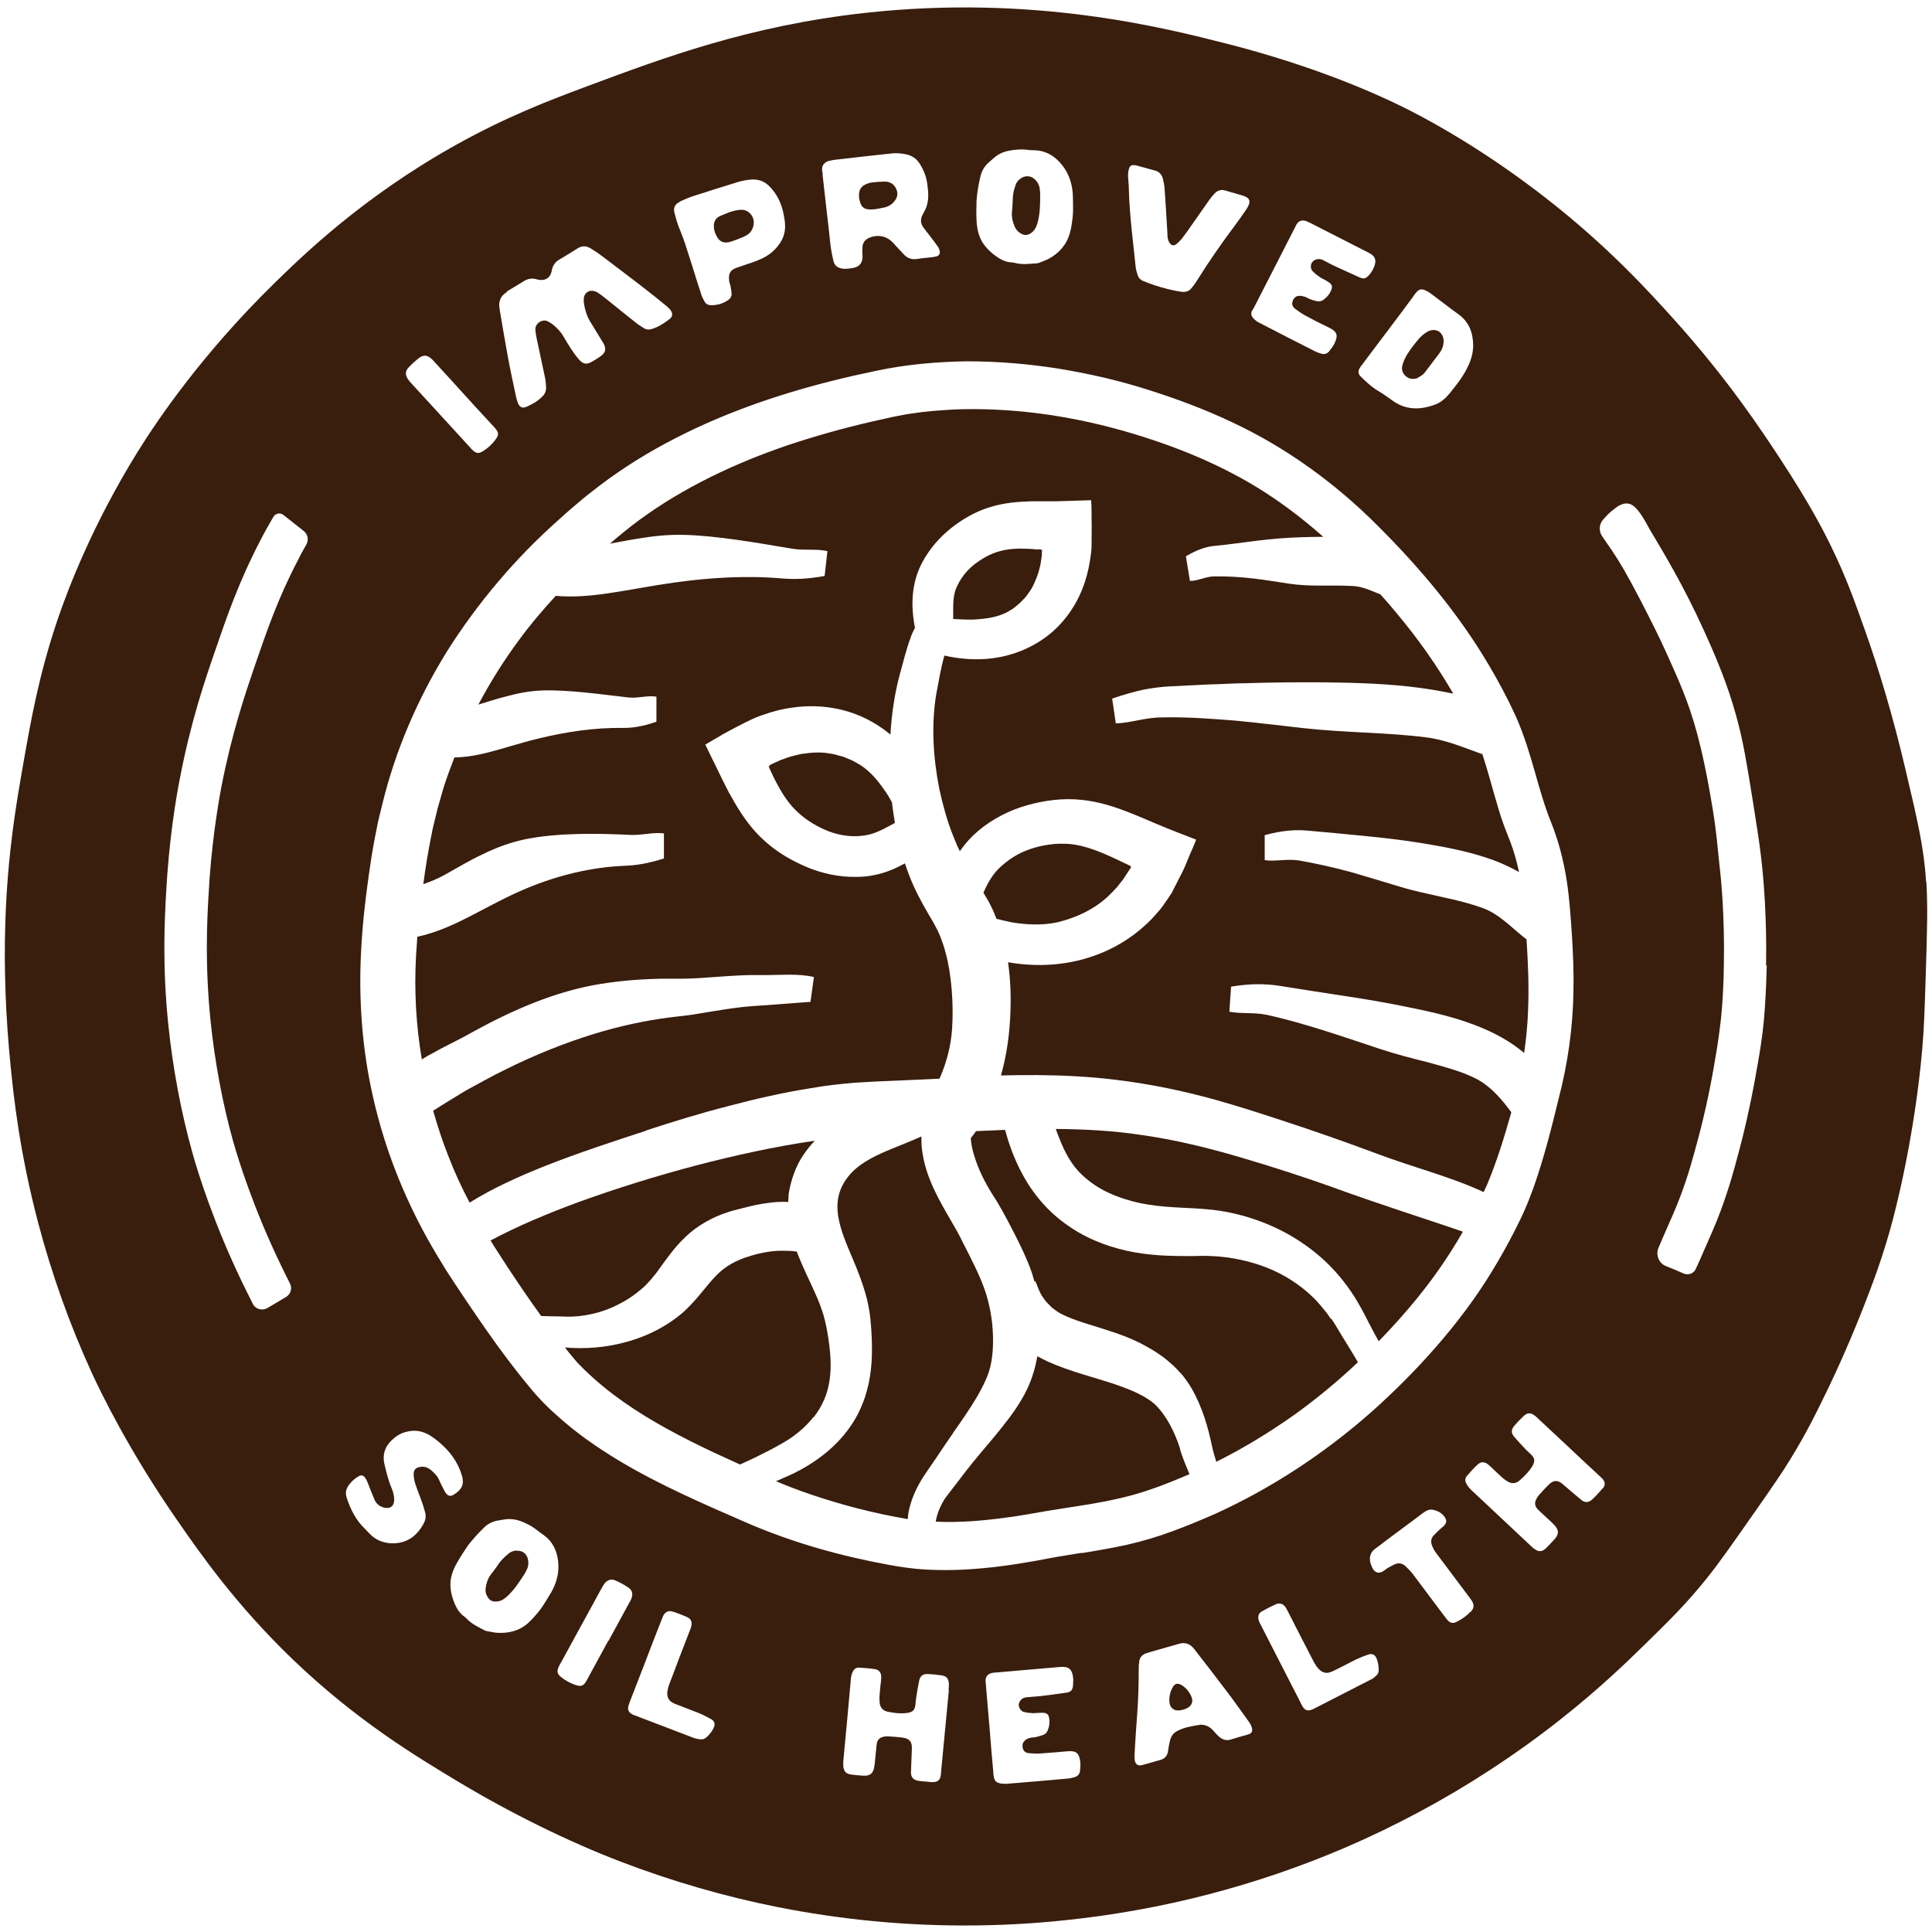 <?xml version="1.0" encoding="UTF-8"?>
<svg xmlns="http://www.w3.org/2000/svg" width="201" height="201" viewBox="0 0 201 201" fill="none">
  <path d="M108.328 57.16C108.328 57.16 108.35 57.16 108.261 57.16H107.815C107.525 57.116 107.235 57.116 106.968 57.094C105.831 57.049 104.872 57.094 103.959 57.361C103.067 57.584 102.108 58.14 101.284 58.786C100.503 59.431 99.902 60.211 99.478 61.19C99.077 62.17 99.188 63.283 99.166 64.397C100.058 64.441 100.949 64.508 101.819 64.419C103 64.33 104.226 64.085 105.162 63.461C105.541 63.261 105.831 62.949 106.165 62.682C106.433 62.37 106.767 62.103 106.968 61.747C107.48 61.101 107.77 60.322 108.038 59.565C108.127 59.164 108.261 58.786 108.305 58.363C108.328 58.162 108.372 57.962 108.394 57.762V57.45C108.394 57.45 108.439 57.227 108.417 57.249C108.35 57.183 108.305 57.205 108.283 57.227L108.328 57.16Z" fill="#391D0D"></path>
  <path d="M84.655 147.444C85.547 146.309 86.104 145.017 86.305 143.592C86.528 142.167 86.394 140.631 86.148 139.028C86.082 138.627 86.015 138.226 85.926 137.826C85.836 137.447 85.77 137.136 85.658 136.757C85.435 136.045 85.168 135.332 84.833 134.597C84.254 133.284 83.518 131.859 82.894 130.211C82.426 130.144 81.913 130.122 81.356 130.122C80.353 130.122 79.283 130.3 78.168 130.634C76.541 131.102 75.449 131.747 74.535 132.683C74.067 133.15 73.599 133.729 73.086 134.352C72.551 134.998 72.038 135.621 71.214 136.401C69.519 137.915 67.335 139.05 65.017 139.651C62.966 140.208 60.826 140.364 58.775 140.186C58.931 140.386 59.087 140.587 59.243 140.787L60.068 141.767L60.915 142.613C62.119 143.77 63.456 144.861 64.883 145.863C67.736 147.867 70.924 149.537 74.223 151.096C75.137 151.519 76.051 151.942 76.987 152.365C77.477 152.142 77.968 151.919 78.391 151.719C79.439 151.207 80.353 150.739 81.178 150.272C82.56 149.515 83.719 148.58 84.633 147.422L84.655 147.444Z" fill="#391D0D"></path>
  <path d="M79.974 79.737C79.974 79.714 80.018 79.848 80.04 79.915C80.33 80.538 80.598 81.117 80.91 81.674C81.512 82.787 82.158 83.744 83.05 84.546C83.897 85.347 85.1 86.06 86.26 86.505C87.419 86.928 88.6 87.106 89.871 86.928C91.008 86.795 92.033 86.194 93.103 85.615C92.991 84.902 92.88 84.19 92.791 83.455C92.546 83.032 92.323 82.609 92.033 82.23C91.231 81.05 90.272 79.959 89.068 79.336C88.645 79.069 88.132 78.913 87.686 78.713C87.196 78.601 86.728 78.423 86.237 78.379C85.279 78.2 84.276 78.312 83.34 78.445C82.849 78.579 82.381 78.646 81.913 78.824L81.222 79.069L80.531 79.38L80.197 79.536C80.197 79.536 80.13 79.581 80.107 79.603L80.018 79.692V79.737H79.974Z" fill="#391D0D"></path>
  <path d="M61.741 136.669C62.677 136.447 63.569 136.113 64.415 135.667C65.263 135.244 66.043 134.71 66.734 134.109C67.09 133.819 67.403 133.485 67.692 133.151C67.848 132.996 67.96 132.795 68.116 132.639C68.249 132.483 68.406 132.283 68.562 132.038C69.342 130.992 70.122 129.812 71.348 128.654C72.574 127.474 74.224 126.583 75.717 126.116C76.074 125.982 76.497 125.893 76.809 125.804L77.701 125.581C78.325 125.425 78.972 125.27 79.707 125.181C80.42 125.069 81.201 125.002 82.003 125.047C82.003 124.78 82.048 124.513 82.048 124.245C82.27 122.798 82.783 121.306 83.63 120.082C83.987 119.57 84.366 119.102 84.767 118.679C80.621 119.28 76.475 120.193 72.373 121.262C68.25 122.353 64.17 123.622 60.225 125.047C57.037 126.227 53.916 127.518 51.041 129.055C51.153 129.233 51.264 129.433 51.375 129.611L52.869 131.927L54.407 134.22C55.031 135.133 55.655 136.024 56.302 136.914C57.327 136.959 58.152 136.936 58.91 136.981C59.846 137.003 60.804 136.892 61.718 136.669H61.741Z" fill="#391D0D"></path>
  <path d="M67.224 117.61C70.01 116.698 72.819 115.829 75.694 115.094C78.547 114.337 81.445 113.67 84.41 113.202C85.881 112.935 87.397 112.779 88.913 112.645L91.209 112.512L93.349 112.423C94.82 112.356 96.269 112.289 97.74 112.222C97.784 112.133 97.807 112.066 97.851 111.977C98.498 110.441 98.944 108.749 99.055 107.012C99.144 105.654 99.122 104.274 99.01 102.938C98.899 101.602 98.698 100.288 98.386 99.153C98.23 98.529 98.029 97.973 97.829 97.438C97.628 96.926 97.383 96.481 97.093 95.947C96.469 94.9 95.6 93.431 94.976 92.006C94.664 91.293 94.396 90.581 94.151 89.824C93.683 90.069 93.215 90.314 92.769 90.492C91.565 90.982 90.339 91.227 89.158 91.227C87.33 91.271 85.502 90.87 83.919 90.202C82.359 89.534 80.866 88.688 79.55 87.486C78.235 86.328 77.232 84.881 76.43 83.501C76.229 83.144 76.051 82.81 75.85 82.477L75.583 81.964L75.181 81.163C74.58 79.938 73.978 78.691 73.376 77.467C74.022 77.088 74.669 76.71 75.315 76.331C76.786 75.53 78.481 74.639 79.328 74.394C80.375 74.016 81.468 73.726 82.627 73.593C84.9 73.281 87.397 73.57 89.581 74.528C90.696 75.018 91.721 75.663 92.635 76.42C92.769 74.239 93.081 72.079 93.66 69.986C93.995 68.784 94.285 67.559 94.731 66.357C94.842 65.978 95.043 65.622 95.221 65.243H95.176C94.931 63.93 94.864 62.727 94.998 61.592C95.132 60.456 95.466 59.41 95.957 58.497C96.714 57.072 97.807 55.848 98.988 54.913C100.147 54 101.529 53.198 103.023 52.753C104.516 52.285 106.01 52.196 107.325 52.152H108.306H109.933L113.522 52.04C113.566 52.686 113.566 53.421 113.566 54.111C113.589 54.846 113.566 55.581 113.566 56.337C113.566 56.716 113.566 57.094 113.522 57.473L113.388 58.386C113.232 59.343 112.987 60.323 112.608 61.258C111.872 63.151 110.579 64.954 108.885 66.223C107.191 67.492 105.229 68.227 103.357 68.472C101.574 68.717 99.857 68.561 98.252 68.205C97.851 69.607 97.673 70.876 97.428 72.079C96.87 75.307 97.071 78.758 97.718 82.053C98.074 83.701 98.52 85.326 99.122 86.863L99.59 87.998C99.679 88.198 99.768 88.354 99.857 88.555C100.415 87.753 101.061 87.041 101.774 86.44C103.268 85.171 105.073 84.28 106.879 83.768C108.64 83.278 110.557 83.011 112.474 83.211C114.369 83.389 116.13 83.99 117.69 84.614L118.827 85.081L120.187 85.66C121.546 86.239 122.995 86.796 124.444 87.353C124.266 87.842 124.021 88.377 123.798 88.889L123.263 90.18C123.084 90.603 122.862 91.004 122.661 91.405L122.037 92.629L121.881 92.941L121.747 93.119L121.502 93.498C121.167 93.987 120.833 94.499 120.41 94.945C120.008 95.412 119.607 95.858 119.139 96.258C117.333 97.928 115.127 99.108 112.831 99.754C110.156 100.511 107.436 100.556 104.873 100.11C105.14 101.936 105.185 103.695 105.118 105.432C105.029 107.613 104.739 109.773 104.137 111.888C106.656 111.822 109.286 111.822 112.028 111.977C115.55 112.178 119.184 112.69 122.75 113.491C124.533 113.892 126.339 114.36 128.078 114.894C129.816 115.406 131.533 115.963 133.227 116.519C136.637 117.633 140.003 118.813 143.28 120.037C147.047 121.462 150.881 122.397 154.358 124.023C154.47 123.756 154.604 123.488 154.715 123.243C155.718 120.861 156.498 118.323 157.234 115.718C156.298 114.449 155.027 112.868 153.244 112.066C151.773 111.376 150.123 110.953 148.518 110.508C146.891 110.107 145.264 109.684 143.637 109.15C140.159 108.014 135.879 106.478 131.822 105.587C130.463 105.298 129.103 105.498 127.899 105.253L128.078 102.648C130.217 102.292 131.756 102.359 133.093 102.559C135.3 102.916 137.484 103.25 139.669 103.584C141.853 103.918 144.06 104.274 146.289 104.741C148.964 105.276 151.728 105.877 154.403 107.035C155.74 107.613 157.033 108.326 158.215 109.261C158.326 109.35 158.46 109.439 158.571 109.551C158.772 108.081 158.928 106.612 158.973 105.187C159.084 102.648 158.973 100.177 158.817 97.728C157.39 96.659 156.097 95.167 154.336 94.499C152.932 93.987 151.483 93.631 150.012 93.319C148.563 92.986 147.092 92.696 145.643 92.251C144.082 91.783 142.366 91.249 140.583 90.737C138.777 90.247 136.905 89.824 135.077 89.512C133.851 89.334 132.67 89.646 131.577 89.49V86.885C133.45 86.373 134.854 86.306 136.058 86.417C138.042 86.596 140.025 86.774 142.009 86.974C143.993 87.174 145.999 87.397 148.006 87.731C150.435 88.132 152.932 88.599 155.317 89.468C156.231 89.802 157.145 90.225 158.014 90.715C158.014 90.692 158.014 90.648 158.014 90.625C157.791 89.579 157.501 88.577 157.145 87.62L156.855 86.885C156.744 86.596 156.632 86.306 156.521 86.017C156.298 85.438 156.119 84.859 155.941 84.302C155.295 82.165 154.804 80.205 154.225 78.469C152.308 77.779 150.391 76.955 148.34 76.71C146.267 76.443 144.172 76.331 142.076 76.22C139.981 76.109 137.908 75.997 135.812 75.775C133.583 75.53 131.109 75.218 128.546 74.973C126.005 74.773 123.374 74.572 120.855 74.639C119.161 74.639 117.623 75.218 116.085 75.263L115.706 72.68C116.932 72.257 118.002 71.967 118.983 71.745C119.964 71.567 120.833 71.455 121.658 71.411C123.018 71.344 124.355 71.277 125.715 71.21C127.052 71.188 128.412 71.077 129.749 71.077C132.447 70.988 135.121 70.966 137.841 70.988C141.118 71.032 144.461 71.121 147.738 71.567C148.897 71.722 150.056 71.923 151.193 72.168C149.454 69.162 147.493 66.424 145.398 63.908C144.818 63.195 144.216 62.505 143.614 61.837C142.656 61.458 141.742 61.013 140.761 60.969C139.624 60.902 138.465 60.924 137.351 60.924C136.236 60.924 135.144 60.88 134.118 60.724C133.004 60.568 131.778 60.345 130.44 60.189C129.103 60.033 127.699 59.944 126.339 59.967C125.447 59.967 124.623 60.456 123.798 60.434L123.374 57.874C124.623 57.139 125.581 56.85 126.45 56.783C127.899 56.649 129.326 56.427 130.819 56.248C132.291 56.07 133.829 55.937 135.367 55.892C136.147 55.87 136.905 55.848 137.663 55.848C136.058 54.423 134.364 53.087 132.603 51.885C127.832 48.612 122.327 46.363 116.642 44.76C110.98 43.179 105.073 42.377 99.278 42.6C97.829 42.689 96.38 42.778 94.976 43.001C94.262 43.09 93.571 43.246 92.858 43.379L90.674 43.869C87.776 44.537 84.9 45.339 82.092 46.274C76.497 48.166 71.124 50.705 66.466 54.133C65.44 54.89 64.437 55.714 63.456 56.56C64.437 56.382 65.44 56.182 66.443 56.026C68.026 55.759 69.609 55.603 71.191 55.647C74.624 55.736 78.748 56.471 82.471 57.094C83.719 57.295 84.945 57.072 86.082 57.339L85.792 59.922C83.942 60.256 82.649 60.278 81.49 60.189C77.7 59.855 73.911 60.078 70.121 60.612C67.848 60.924 65.552 61.392 63.278 61.726C61.45 61.993 59.645 62.149 57.817 61.993C56.479 63.44 55.209 64.932 54.05 66.513C52.445 68.672 51.018 70.943 49.77 73.303C50.728 73.014 51.665 72.702 52.645 72.457C53.871 72.123 55.12 71.878 56.413 71.834C59.154 71.745 62.476 72.235 65.44 72.569C66.421 72.658 67.38 72.324 68.293 72.48V75.085C66.822 75.597 65.797 75.73 64.883 75.73C61.874 75.686 58.909 76.131 55.989 76.843C54.228 77.266 52.489 77.845 50.751 78.291C49.614 78.58 48.455 78.781 47.273 78.803C46.872 79.849 46.471 80.918 46.136 81.987L45.535 84.079L45.022 86.195C44.732 87.62 44.465 89.045 44.242 90.536C44.175 91.026 44.108 91.494 44.041 91.984C44.799 91.716 45.535 91.427 46.203 91.048C47.541 90.314 48.878 89.49 50.283 88.844C51.687 88.154 53.158 87.62 54.674 87.308C57.973 86.64 62.03 86.684 65.641 86.863C66.845 86.907 67.981 86.551 69.074 86.707V89.312C67.38 89.846 66.176 90.024 65.106 90.069C61.562 90.202 58.107 91.048 54.874 92.384C52.913 93.186 51.063 94.21 49.213 95.167C47.362 96.125 45.557 96.993 43.417 97.461C43.372 98.106 43.328 98.774 43.283 99.442C43.083 103.049 43.283 106.678 43.885 110.218C44.242 109.996 44.598 109.773 44.977 109.595C46.359 108.794 47.786 108.17 49.123 107.391C53.337 105.075 57.795 103.116 62.52 102.359C63.791 102.159 65.128 102.003 66.533 101.914C67.224 101.869 67.937 101.847 68.65 101.825C69.341 101.825 70.055 101.825 70.746 101.825C73.331 101.825 76.296 101.379 79.194 101.446C81.088 101.468 82.983 101.246 84.677 101.647L84.321 104.229C81.757 104.43 79.907 104.563 78.28 104.675C76.942 104.764 75.583 104.986 74.178 105.209L72.016 105.565C71.303 105.676 70.478 105.743 69.832 105.832C67.112 106.166 64.415 106.767 61.785 107.569C58.619 108.549 55.499 109.818 52.645 111.243C51.197 111.933 49.859 112.712 48.522 113.425C47.34 114.137 46.203 114.827 45.066 115.562C45.512 117.121 46.003 118.657 46.605 120.171C47.251 121.863 48.009 123.511 48.856 125.114C51.375 123.555 54.028 122.375 56.702 121.306C60.202 119.926 63.746 118.768 67.29 117.61H67.224Z" fill="#391D0D"></path>
  <path d="M138.443 137.205C138.242 136.893 138.042 136.581 137.796 136.314C137.573 136.025 137.328 135.735 137.083 135.468C136.838 135.179 136.57 134.934 136.303 134.689C135.211 133.687 133.962 132.863 132.625 132.24C131.287 131.616 129.838 131.193 128.367 130.926C128.011 130.859 127.632 130.815 127.253 130.77C126.874 130.726 126.517 130.703 126.138 130.681C125.38 130.637 124.689 130.659 123.798 130.681C121.725 130.681 119.496 130.637 117.222 130.125C114.926 129.612 112.719 128.722 110.691 127.208C108.684 125.738 107.146 123.735 106.143 121.731C105.43 120.328 104.94 118.925 104.561 117.545C103.558 117.589 102.554 117.634 101.551 117.679C101.373 117.923 101.195 118.168 100.994 118.413C101.039 118.992 101.15 119.616 101.373 120.283C101.774 121.619 102.443 123 103.312 124.358C104.003 125.404 104.694 126.718 105.252 127.787C105.831 128.922 106.433 130.08 106.946 131.349C107.213 131.973 107.436 132.64 107.615 133.331L107.704 133.286C107.949 133.754 108.083 134.422 108.573 135.067C108.774 135.401 109.108 135.691 109.398 136.002C109.732 136.27 110.089 136.537 110.49 136.737C111.761 137.361 113.232 137.761 114.703 138.229C116.196 138.697 117.712 139.209 119.228 140.055C119.629 140.277 120.053 140.522 120.476 140.812C120.9 141.079 121.323 141.413 121.747 141.791C122.17 142.125 122.594 142.615 122.995 143.038C123.374 143.506 123.709 143.996 123.998 144.485C125.113 146.467 125.692 148.515 126.094 150.452C126.205 151.009 126.383 151.543 126.539 152.078C129.37 150.675 132.09 149.005 134.676 147.179C136.994 145.51 139.201 143.684 141.274 141.725C140.494 140.366 139.758 139.253 139.134 138.184C138.933 137.828 138.71 137.494 138.51 137.205H138.443Z" fill="#391D0D"></path>
  <path d="M53.782 161.316C53.47 161.316 53.158 161.427 52.913 161.628C52.668 161.828 52.422 162.051 52.2 162.296C51.977 162.54 51.798 162.808 51.62 163.075C51.442 163.32 51.263 163.565 51.063 163.81C50.751 164.233 50.595 164.7 50.528 165.212C50.483 165.524 50.528 165.813 50.706 166.103C50.929 166.504 51.219 166.659 51.687 166.615C52.088 166.593 52.4 166.392 52.69 166.147C53.47 165.457 54.028 164.589 54.585 163.721C54.674 163.587 54.741 163.431 54.808 163.297C54.986 162.941 55.008 162.563 54.919 162.184C54.785 161.628 54.317 161.294 53.76 161.338L53.782 161.316Z" fill="#391D0D"></path>
  <path d="M139.067 123.666C135.723 122.463 132.335 121.372 128.925 120.37C125.514 119.368 122.171 118.567 118.738 118.077C115.795 117.632 112.831 117.476 109.844 117.454C109.955 117.788 110.089 118.144 110.223 118.456C110.78 119.903 111.516 121.261 112.586 122.241C113.41 123.02 114.347 123.643 115.372 124.111C116.442 124.601 117.534 124.935 118.649 125.18C119.785 125.402 120.945 125.536 122.193 125.603C123.463 125.692 124.623 125.692 126.205 125.87C129.371 126.248 132.848 127.428 135.813 129.543C137.306 130.59 138.643 131.859 139.758 133.284C140.315 133.996 140.828 134.731 141.274 135.51C141.72 136.267 142.076 136.98 142.455 137.715C142.767 138.338 143.102 138.939 143.436 139.54C145.643 137.269 147.716 134.865 149.521 132.327C150.48 130.968 151.372 129.588 152.196 128.141C149.834 127.317 147.649 126.627 145.687 125.959C143.235 125.135 141.073 124.4 139.045 123.666H139.067Z" fill="#391D0D"></path>
  <path d="M117.579 90.069L117.467 90.024L116.955 89.779C116.286 89.467 115.617 89.133 114.971 88.866C113.678 88.31 112.452 87.909 111.181 87.797C110.535 87.775 109.888 87.753 109.197 87.864C108.506 87.953 107.815 88.109 107.191 88.332C105.921 88.755 104.806 89.467 103.825 90.447C103.157 91.137 102.711 91.983 102.31 92.874C102.599 93.341 102.889 93.831 103.157 94.388C103.357 94.789 103.513 95.189 103.669 95.59C104.204 95.724 104.762 95.857 105.319 95.969C106.857 96.214 108.44 96.28 109.933 95.969C112.118 95.457 114.124 94.455 115.573 92.963L116.108 92.406C116.286 92.228 116.42 92.005 116.598 91.805C116.932 91.427 117.178 90.959 117.467 90.536L117.579 90.38L117.646 90.269V90.202V90.113C117.646 90.091 117.601 90.113 117.579 90.113V90.069Z" fill="#391D0D"></path>
  <path d="M122.772 150.718C122.237 149.026 121.39 147.378 120.32 146.265C119.317 145.263 117.69 144.595 115.929 143.994C113.811 143.282 111.404 142.725 109.018 141.656C108.662 141.478 108.283 141.3 107.926 141.1C107.726 142.191 107.413 143.348 106.879 144.484C106.098 146.109 105.14 147.356 104.137 148.625C103.156 149.85 102.131 151.007 101.194 152.165L100.503 153.034L99.79 153.969C99.322 154.57 98.876 155.149 98.453 155.705C97.918 156.44 97.561 157.308 97.405 158.021C97.405 158.11 97.36 158.221 97.36 158.31C99.79 158.422 102.287 158.221 104.828 157.865C105.719 157.754 106.589 157.598 107.503 157.442C108.394 157.286 109.397 157.108 110.311 156.974C112.184 156.685 113.967 156.418 115.661 156.062C117.377 155.705 118.916 155.26 120.61 154.637C121.68 154.236 122.705 153.813 123.753 153.368C123.307 152.321 122.973 151.497 122.75 150.718H122.772Z" fill="#391D0D"></path>
  <path d="M89.403 20.712C89.559 21.536 89.871 21.87 90.852 21.781C91.209 21.759 91.565 21.67 91.922 21.603C92.412 21.514 92.813 21.269 93.103 20.868C93.326 20.579 93.415 20.245 93.326 19.889C93.17 19.354 92.836 18.998 92.278 18.909C91.922 18.864 90.674 18.953 90.428 19.042C89.581 19.287 89.291 19.733 89.381 20.623C89.381 20.645 89.381 20.69 89.381 20.712H89.403Z" fill="#391D0D"></path>
  <path d="M147.561 39.257C147.851 39.123 148.096 38.945 148.274 38.7C148.519 38.366 148.787 38.032 149.032 37.698C149.277 37.364 149.545 37.031 149.79 36.697C150.035 36.362 150.169 35.984 150.191 35.583C150.236 34.581 149.389 34.025 148.497 34.515C148.185 34.693 147.895 34.938 147.65 35.205C147.204 35.717 146.803 36.251 146.424 36.83C146.201 37.186 146.023 37.565 145.911 37.966C145.777 38.411 145.911 38.856 146.268 39.146C146.647 39.48 147.115 39.48 147.561 39.301V39.257Z" fill="#391D0D"></path>
  <path d="M75.873 25.188C76.074 25.144 77.277 24.721 77.634 24.498C78.102 24.253 78.347 23.83 78.414 23.296C78.503 22.539 77.901 21.804 77.121 21.826C76.787 21.826 76.43 21.915 76.118 22.004C75.739 22.116 75.382 22.294 75.026 22.427C74.491 22.628 74.246 23.006 74.268 23.585C74.268 23.941 74.402 24.298 74.58 24.609C74.87 25.144 75.271 25.322 75.873 25.188Z" fill="#391D0D"></path>
  <path d="M106.211 24.295C106.612 24.518 106.946 24.495 107.325 24.206C107.637 23.961 107.815 23.627 107.927 23.249C108.217 22.247 108.217 21.2 108.217 20.154C108.217 19.998 108.194 19.82 108.172 19.664C108.128 19.263 107.949 18.929 107.659 18.662C107.258 18.261 106.679 18.239 106.211 18.551C105.943 18.729 105.742 18.974 105.653 19.263C105.542 19.575 105.453 19.887 105.408 20.221C105.364 20.532 105.364 20.866 105.341 21.2C105.341 21.512 105.297 21.824 105.274 22.135C105.252 22.648 105.363 23.137 105.586 23.627C105.72 23.917 105.943 24.139 106.211 24.295Z" fill="#391D0D"></path>
  <path d="M200.389 91.782C200.166 88.175 199.497 85.369 198.182 79.803C196.978 74.705 195.507 69.695 193.947 65.353C192.944 62.548 192.097 60.121 190.559 56.959C189.734 55.245 188.285 52.44 185.343 47.942C183.403 44.981 179.792 39.459 173.974 33.025C171.656 30.464 167.376 25.7 160.823 20.601C154.826 15.925 149.566 12.986 146.98 11.65C141.63 8.89 134.787 6.374 127.721 4.57C121.167 2.9 107.548 -0.595 90.005 1.342C77.901 2.678 68.962 6.04 61.071 8.979C57.193 10.426 52.779 12.096 47.385 15.102C37.688 20.534 31.514 26.568 28.549 29.462C21.126 36.721 16.445 43.578 14.305 47.029C9.646 54.555 7.083 61.234 5.968 64.529C4.029 70.296 3.227 74.86 2.38 79.692C1.755 83.299 0.775 88.731 0.552 96.057C0.396 100.643 0.596 105.942 1.109 110.952C1.421 114.047 2.023 119.813 3.962 127.183C5.389 132.593 7.261 137.825 9.513 142.746C10.56 145.039 13.525 151.095 18.429 158.153C20.859 161.671 24.559 166.97 30.466 172.648C37.109 179.015 43.261 182.711 47.741 185.405C53.203 188.678 59.176 191.617 64.593 193.688C69.943 195.736 75.427 197.317 80.91 198.408C87.308 199.677 93.817 200.323 100.348 200.323C103.847 200.323 107.369 200.145 110.891 199.766C120.967 198.72 130.752 196.159 139.959 192.218C145.085 190.014 150.257 187.253 154.96 184.181C157.524 182.511 160.02 180.73 162.405 178.837C166.551 175.564 169.382 172.781 171.121 171.089C173.751 168.506 175.49 166.814 177.652 164.098C178.967 162.45 180.238 160.625 182.824 156.929C184.518 154.502 185.365 153.277 186.212 151.897C187.973 149.047 189.043 146.82 190.18 144.483C191.027 142.724 192.743 139.028 194.527 134.285C195.061 132.883 195.596 131.413 196.221 129.365C197.001 126.827 197.603 124.177 197.982 122.396C198.918 117.987 199.631 113.267 199.988 109.104C200.188 106.721 200.233 105.029 200.344 101.601C200.5 96.769 200.567 94.342 200.411 91.715L200.389 91.782ZM147.002 30.865C147.092 30.754 147.181 30.642 147.27 30.509C147.627 30.064 147.872 29.997 148.407 30.264C148.607 30.353 148.786 30.487 148.964 30.62C149.9 31.31 150.792 32.023 151.728 32.691C152.843 33.492 153.244 34.606 153.266 35.919C153.266 36.81 152.999 37.611 152.597 38.368C152.129 39.303 151.461 40.127 150.814 40.929C150.391 41.441 149.9 41.886 149.254 42.109C147.738 42.666 146.245 42.666 144.885 41.686C144.417 41.352 143.971 41.018 143.48 40.728C142.745 40.305 142.121 39.727 141.541 39.148C141.318 38.925 141.274 38.636 141.43 38.346C141.519 38.19 141.63 38.034 141.742 37.901C142.633 36.699 143.547 35.496 144.439 34.316C145.286 33.181 146.155 32.045 147.002 30.887V30.865ZM130.307 32.312C130.373 32.156 130.44 32.023 130.529 31.867C131.221 30.509 131.911 29.173 132.603 27.815C133.294 26.479 133.962 25.143 134.653 23.807C134.72 23.651 134.809 23.518 134.876 23.362C135.121 22.961 135.456 22.85 135.902 23.006C136.013 23.05 136.147 23.117 136.258 23.161C138.287 24.186 140.293 25.232 142.321 26.256C143.057 26.613 143.302 27.035 142.879 27.948C142.745 28.216 142.589 28.46 142.388 28.661C142.098 28.995 141.853 29.039 141.452 28.861C140.627 28.483 139.78 28.104 138.955 27.726C138.554 27.548 138.175 27.325 137.774 27.125C137.64 27.058 137.507 26.991 137.373 26.969C137.038 26.902 136.682 27.035 136.503 27.303C136.325 27.548 136.325 27.993 136.57 28.216C136.793 28.46 137.061 28.661 137.328 28.839C137.551 28.995 137.819 29.084 138.041 29.24C138.175 29.306 138.287 29.396 138.398 29.485C138.576 29.663 138.621 29.863 138.532 30.086C138.376 30.553 138.064 30.91 137.685 31.199C137.484 31.333 137.239 31.399 136.994 31.333C136.726 31.266 136.459 31.199 136.214 31.088C136.035 31.021 135.879 30.91 135.723 30.865C135.545 30.821 135.367 30.776 135.188 30.776C134.809 30.776 134.586 31.021 134.475 31.355C134.363 31.711 134.52 31.978 134.787 32.156C135.099 32.401 135.433 32.624 135.79 32.824C136.615 33.27 137.44 33.693 138.287 34.093C139.178 34.539 139.201 34.94 138.844 35.719C138.71 36.008 138.487 36.275 138.287 36.543C138.064 36.81 137.774 36.899 137.44 36.788C137.239 36.721 137.061 36.676 136.882 36.587C134.921 35.585 132.981 34.606 131.02 33.581C130.819 33.492 130.641 33.359 130.485 33.203C130.151 32.891 130.106 32.646 130.284 32.223L130.307 32.312ZM117.445 17.595C117.534 17.239 117.735 17.128 118.113 17.195C118.403 17.239 118.671 17.35 118.961 17.417C119.05 17.439 119.139 17.462 119.228 17.484C119.518 17.573 119.83 17.662 120.12 17.729C120.588 17.84 120.878 18.152 120.989 18.619C121.078 18.976 121.145 19.332 121.167 19.688C121.279 21.247 121.368 22.783 121.457 24.341C121.457 24.497 121.457 24.675 121.502 24.831C121.524 24.965 121.591 25.121 121.658 25.232C121.836 25.544 122.126 25.611 122.393 25.388C122.616 25.21 122.795 25.009 122.973 24.809C123.352 24.319 123.709 23.807 124.065 23.295C124.645 22.449 125.247 21.625 125.826 20.779C126.004 20.534 126.183 20.311 126.383 20.111C126.695 19.799 127.052 19.688 127.476 19.822C128.1 20 128.702 20.178 129.326 20.356C129.437 20.401 129.571 20.445 129.682 20.512C129.95 20.668 130.061 20.913 129.95 21.224C129.883 21.402 129.794 21.603 129.682 21.759C129.281 22.338 128.902 22.894 128.479 23.451C127.119 25.277 125.804 27.147 124.6 29.084C124.422 29.373 124.221 29.663 123.998 29.93C123.731 30.308 123.33 30.42 122.884 30.353C121.925 30.219 120.989 29.952 120.075 29.663C119.674 29.529 119.295 29.373 118.894 29.218C118.648 29.106 118.47 28.928 118.381 28.683C118.292 28.416 118.203 28.127 118.158 27.837C117.891 25.143 117.512 22.471 117.445 19.755C117.445 19.265 117.378 18.775 117.356 18.285C117.356 18.063 117.378 17.818 117.445 17.595ZM102.02 18.285C102.153 17.729 102.465 17.239 102.911 16.86C103.089 16.705 103.268 16.549 103.446 16.393C103.87 16.037 104.338 15.814 104.85 15.703C105.452 15.591 106.076 15.502 106.701 15.569C107.035 15.614 107.347 15.636 107.681 15.636C108.841 15.681 109.732 16.237 110.445 17.105C111.292 18.13 111.627 19.354 111.627 20.668C111.627 21.358 111.671 22.048 111.582 22.738C111.515 23.25 111.449 23.785 111.292 24.297C110.936 25.521 110.133 26.39 109.019 26.969C108.751 27.102 108.439 27.214 108.149 27.325C108.06 27.369 107.971 27.392 107.882 27.392C107.169 27.436 106.478 27.548 105.764 27.392C105.608 27.369 105.452 27.303 105.274 27.303C104.65 27.28 104.115 27.013 103.624 26.657C103.179 26.345 102.777 25.967 102.443 25.544C101.841 24.765 101.641 23.874 101.596 22.916C101.551 22.226 101.596 21.536 101.596 20.846C101.663 19.978 101.819 19.109 102.02 18.263V18.285ZM86.349 16.727C86.55 16.66 86.75 16.638 86.929 16.616C88.846 16.393 90.785 16.17 92.702 15.97C93.237 15.903 93.772 15.948 94.285 16.059C94.886 16.192 95.355 16.504 95.689 17.039C96.09 17.684 96.38 18.375 96.469 19.131C96.536 19.644 96.603 20.133 96.558 20.668C96.514 21.113 96.424 21.536 96.202 21.915C96.112 22.07 96.046 22.249 95.956 22.404C95.734 22.85 95.778 23.295 96.09 23.696C96.313 23.985 96.536 24.275 96.759 24.564C97.026 24.92 97.294 25.254 97.539 25.611C97.65 25.766 97.717 25.922 97.762 26.1C97.829 26.39 97.695 26.613 97.405 26.679C97.294 26.702 97.182 26.724 97.071 26.746C96.514 26.813 95.934 26.857 95.377 26.947C94.864 27.013 94.441 26.88 94.084 26.523C93.772 26.189 93.46 25.855 93.148 25.521C93.081 25.433 93.014 25.343 92.925 25.277C92.256 24.542 91.342 24.364 90.428 24.742C90.049 24.898 89.804 25.188 89.737 25.588C89.715 25.811 89.715 26.034 89.715 26.234C89.715 26.368 89.737 26.479 89.737 26.613C89.76 27.325 89.425 27.77 88.734 27.882C88.333 27.948 87.932 28.015 87.531 27.926C87.085 27.837 86.817 27.592 86.706 27.147C86.572 26.568 86.46 26.011 86.394 25.433C86.282 24.297 86.148 23.184 86.015 22.048C85.881 20.801 85.725 19.555 85.591 18.285C85.591 18.13 85.591 17.996 85.547 17.84C85.435 17.261 85.725 16.883 86.26 16.727H86.349ZM70.701 20.98C71.169 20.779 71.637 20.556 72.127 20.401C73.666 19.911 75.181 19.421 76.719 18.953C77.165 18.82 77.611 18.731 78.057 18.686C78.793 18.619 79.461 18.797 80.019 19.354C80.821 20.156 81.289 21.113 81.512 22.226C81.579 22.56 81.646 22.916 81.668 23.25C81.735 24.052 81.534 24.765 81.066 25.41C80.576 26.1 79.952 26.59 79.171 26.947C78.525 27.236 77.879 27.436 77.21 27.659C77.031 27.726 76.853 27.77 76.697 27.837C76.028 28.06 75.783 28.394 75.85 29.106C75.85 29.329 75.962 29.574 76.006 29.796C76.051 30.041 76.095 30.286 76.118 30.553C76.118 30.821 76.006 31.043 75.783 31.199C75.248 31.578 74.646 31.756 73.978 31.756C73.71 31.756 73.465 31.644 73.331 31.422C73.198 31.199 73.064 30.954 72.975 30.687C72.64 29.685 72.328 28.661 72.016 27.659C71.771 26.902 71.526 26.123 71.28 25.366C71.124 24.898 70.946 24.43 70.768 23.985C70.5 23.384 70.322 22.738 70.166 22.115C70.032 21.603 70.233 21.224 70.723 21.002L70.701 20.98ZM52.712 30.331C53.314 29.974 53.916 29.618 54.518 29.24C54.919 28.995 55.32 28.928 55.766 29.039C55.922 29.084 56.1 29.128 56.279 29.128C56.791 29.151 57.193 28.884 57.349 28.371C57.393 28.238 57.416 28.104 57.438 27.993C57.549 27.57 57.794 27.236 58.173 27.013C58.82 26.635 59.444 26.256 60.068 25.855C60.536 25.544 61.004 25.566 61.472 25.855C61.918 26.123 62.342 26.412 62.743 26.724C64.125 27.77 65.507 28.817 66.867 29.863C67.692 30.509 68.516 31.154 69.319 31.823C69.475 31.956 69.631 32.09 69.765 32.268C70.01 32.602 69.988 32.936 69.676 33.181C69.096 33.626 68.472 34.049 67.736 34.249C67.491 34.316 67.246 34.294 67.023 34.16C66.755 33.982 66.466 33.826 66.22 33.626C65.306 32.913 64.415 32.179 63.501 31.444C63.122 31.154 62.765 30.843 62.386 30.576C62.23 30.464 62.074 30.353 61.896 30.308C61.316 30.108 60.804 30.442 60.737 31.021C60.737 31.177 60.737 31.333 60.737 31.466C60.848 32.201 61.049 32.913 61.45 33.537C61.651 33.849 61.829 34.16 62.008 34.45C62.208 34.784 62.431 35.14 62.632 35.474C62.699 35.563 62.743 35.674 62.81 35.763C63.077 36.32 63.011 36.676 62.498 37.055C62.186 37.277 61.874 37.478 61.539 37.656C60.96 37.968 60.626 37.856 60.202 37.366C59.578 36.632 59.11 35.83 58.619 35.006C58.33 34.494 57.928 34.093 57.483 33.737C57.349 33.626 57.193 33.559 57.059 33.47C56.479 33.092 55.632 33.648 55.699 34.316C55.721 34.606 55.766 34.917 55.833 35.207C56.123 36.565 56.413 37.923 56.702 39.281C56.769 39.593 56.791 39.927 56.814 40.239C56.836 40.617 56.724 40.951 56.457 41.218C55.989 41.708 55.409 42.042 54.807 42.309C54.317 42.532 54.027 42.354 53.849 41.842C53.804 41.708 53.76 41.552 53.715 41.396C53.403 39.949 53.091 38.502 52.824 37.055C52.534 35.474 52.266 33.871 51.999 32.29C51.999 32.201 51.977 32.112 51.954 32.001C51.865 31.288 52.11 30.754 52.757 30.375L52.712 30.331ZM42.503 38.235C42.86 37.856 43.239 37.522 43.64 37.211C44.041 36.921 44.42 36.943 44.799 37.255C44.977 37.389 45.111 37.544 45.267 37.723C46.27 38.814 47.273 39.905 48.254 40.996C49.235 42.064 50.193 43.133 51.174 44.179C51.263 44.269 51.352 44.358 51.442 44.469C51.91 44.981 51.932 45.226 51.531 45.76C51.196 46.228 50.773 46.606 50.282 46.918C49.792 47.23 49.525 47.185 49.123 46.785C49.034 46.695 48.945 46.606 48.856 46.495C46.85 44.313 44.866 42.131 42.86 39.949C42.704 39.793 42.57 39.637 42.436 39.437C42.146 39.014 42.146 38.613 42.503 38.235ZM31.848 56.692C31.536 57.249 31.268 57.717 31.068 58.139C28.906 62.258 27.791 65.554 26.476 69.361C25.54 72.1 24.135 76.219 23.043 81.807C22.664 83.833 21.951 88.019 21.683 93.362C21.55 95.789 21.304 100.309 21.906 106.209C22.352 110.484 23.154 114.826 24.269 118.789C24.804 120.659 26.342 125.669 29.262 131.703C29.552 132.281 29.842 132.905 30.176 133.551C30.421 134.04 30.243 134.619 29.797 134.909C29.151 135.31 28.482 135.688 27.813 136.089C27.278 136.4 26.565 136.2 26.298 135.643C25.941 134.909 25.607 134.241 25.294 133.617C22.218 127.272 20.591 121.973 20.034 119.991C18.852 115.783 17.983 111.174 17.515 106.655C16.869 100.42 17.136 95.678 17.27 93.118C17.56 87.507 18.295 83.098 18.719 80.961C19.855 75.061 21.327 70.764 22.308 67.914C23.623 64.084 24.849 60.5 27.167 56.069C27.479 55.446 27.925 54.666 28.438 53.776C28.66 53.397 29.151 53.308 29.485 53.575C30.198 54.132 30.89 54.688 31.603 55.245C32.026 55.579 32.138 56.18 31.87 56.648L31.848 56.692ZM46.404 155.37C46.27 155.192 46.181 154.992 46.092 154.814C45.958 154.546 45.824 154.301 45.713 154.034C45.535 153.589 45.2 153.255 44.843 152.943C44.487 152.654 44.086 152.52 43.618 152.632C43.239 152.721 43.038 152.943 43.038 153.322C43.038 153.656 43.083 154.012 43.194 154.324C43.417 155.036 43.707 155.704 43.952 156.417C44.063 156.751 44.153 157.062 44.242 157.396C44.331 157.752 44.286 158.086 44.13 158.398C43.484 159.667 42.503 160.491 41.054 160.558C40.096 160.602 39.182 160.313 38.491 159.6C38.335 159.422 38.156 159.266 37.978 159.066C37.064 158.198 36.484 157.085 36.083 155.86C35.905 155.348 35.972 154.925 36.306 154.48C36.596 154.101 36.908 153.812 37.309 153.589C37.577 153.433 37.8 153.478 37.978 153.723C38.112 153.901 38.201 154.123 38.29 154.346C38.513 154.903 38.714 155.459 38.959 156.016C39.137 156.439 39.471 156.706 39.917 156.84C40.564 157.018 41.01 156.706 41.01 156.038C41.01 155.593 40.898 155.17 40.72 154.769C40.385 153.967 40.185 153.121 39.984 152.275C39.783 151.362 40.029 150.561 40.697 149.893C41.121 149.47 41.611 149.136 42.213 148.98C43.06 148.735 43.863 148.847 44.621 149.27C45 149.492 45.356 149.759 45.668 150.027C46.783 150.962 47.63 152.075 48.053 153.5C48.343 154.457 48.009 155.014 47.162 155.526C46.872 155.704 46.605 155.637 46.404 155.348V155.37ZM56.033 167.683C55.699 168.083 55.343 168.484 54.964 168.84C54.027 169.686 52.891 169.954 51.642 169.865C51.33 169.842 51.04 169.753 50.728 169.709C50.639 169.709 50.55 169.664 50.461 169.642C49.837 169.308 49.19 169.018 48.678 168.529C48.566 168.417 48.455 168.284 48.321 168.195C47.808 167.838 47.496 167.326 47.273 166.77C47.073 166.258 46.917 165.746 46.872 165.189C46.783 164.232 47.095 163.363 47.563 162.562C47.897 161.961 48.276 161.404 48.655 160.825C49.19 160.135 49.77 159.489 50.394 158.888C50.818 158.487 51.308 158.265 51.887 158.176C52.11 158.131 52.356 158.109 52.578 158.064C53.113 157.997 53.626 158.064 54.139 158.242C54.718 158.465 55.276 158.732 55.766 159.111C56.011 159.311 56.279 159.511 56.546 159.69C57.482 160.357 57.928 161.293 58.062 162.384C58.218 163.697 57.861 164.877 57.148 165.99C56.791 166.569 56.457 167.171 56.011 167.705L56.033 167.683ZM63.278 170.711C62.587 171.957 61.918 173.227 61.227 174.473C61.16 174.585 61.116 174.696 61.049 174.807C60.715 175.409 60.492 175.498 59.867 175.297C59.333 175.119 58.842 174.852 58.396 174.496C57.95 174.139 57.906 173.872 58.151 173.36C58.196 173.249 58.263 173.138 58.33 173.026C59.734 170.466 61.138 167.883 62.542 165.323C62.654 165.122 62.743 164.944 62.877 164.766C63.189 164.365 63.568 164.232 64.036 164.432C64.504 164.632 64.95 164.877 65.373 165.167C65.775 165.434 65.864 165.812 65.708 166.258C65.641 166.458 65.529 166.658 65.418 166.837C64.727 168.128 64.014 169.397 63.323 170.688L63.278 170.711ZM74.245 179.772C74.067 180.151 73.799 180.485 73.487 180.752C73.331 180.886 73.153 180.975 72.952 180.952C72.729 180.952 72.484 180.908 72.261 180.841C70.166 180.04 68.071 179.238 65.975 178.437C65.931 178.437 65.864 178.392 65.819 178.37C65.396 178.169 65.262 177.88 65.396 177.435C65.44 177.257 65.507 177.101 65.574 176.923C66.109 175.542 66.644 174.162 67.179 172.781C67.714 171.379 68.249 169.976 68.806 168.573C68.873 168.395 68.94 168.239 69.007 168.083C69.207 167.705 69.542 167.527 69.965 167.66C70.478 167.816 70.991 168.017 71.481 168.239C71.905 168.417 72.038 168.774 71.905 169.241C71.86 169.442 71.771 169.62 71.704 169.798C71.013 171.579 70.322 173.382 69.653 175.164C69.542 175.431 69.475 175.72 69.43 175.987C69.363 176.633 69.609 177.012 70.21 177.256C71.035 177.59 71.86 177.88 72.685 178.214C73.131 178.392 73.532 178.615 73.955 178.837C74.334 179.038 74.446 179.372 74.245 179.75V179.772ZM98.721 175.809C98.587 177.212 98.453 178.615 98.319 180.017C98.186 181.42 98.052 182.823 97.918 184.225C97.918 184.381 97.896 184.559 97.873 184.715C97.807 185.161 97.584 185.383 97.116 185.405C96.893 185.405 96.692 185.405 96.469 185.361C96.157 185.339 95.845 185.316 95.555 185.272C95.02 185.183 94.753 184.893 94.775 184.359C94.797 183.58 94.842 182.8 94.864 182.021C94.864 181.977 94.864 181.91 94.864 181.865C94.886 181.242 94.641 180.908 94.017 180.797C93.46 180.708 92.903 180.685 92.345 180.641C92.212 180.641 92.055 180.663 91.922 180.685C91.498 180.774 91.253 181.042 91.208 181.465C91.142 181.977 91.119 182.466 91.052 182.979C91.03 183.246 91.008 183.513 90.963 183.78C90.852 184.515 90.517 184.782 89.782 184.737C89.381 184.715 88.979 184.671 88.6 184.626C87.999 184.559 87.753 184.27 87.731 183.647C87.731 183.513 87.731 183.402 87.731 183.268C87.999 180.44 88.266 177.613 88.511 174.785C88.534 174.473 88.578 174.184 88.734 173.895C88.868 173.627 89.091 173.471 89.381 173.494C89.916 173.538 90.473 173.561 91.008 173.65C91.454 173.716 91.699 174.028 91.677 174.496C91.677 174.741 91.654 175.008 91.61 175.253C91.565 175.676 91.52 176.121 91.498 176.544C91.498 176.767 91.498 176.967 91.52 177.19C91.587 177.68 91.9 177.991 92.345 178.08C92.992 178.214 93.66 178.303 94.351 178.214C94.976 178.125 95.176 177.924 95.243 177.323C95.265 177.056 95.288 176.789 95.332 176.522C95.421 175.965 95.511 175.409 95.622 174.874C95.734 174.34 96.023 174.139 96.558 174.162C97.004 174.184 97.472 174.228 97.918 174.295C98.475 174.362 98.698 174.629 98.721 175.208C98.721 175.409 98.721 175.609 98.676 175.809H98.721ZM112.362 184.248C112.318 184.582 112.117 184.804 111.783 184.893C111.582 184.938 111.404 185.005 111.203 185.027C109.041 185.227 106.879 185.405 104.717 185.584C104.494 185.584 104.271 185.584 104.07 185.539C103.624 185.45 103.468 185.272 103.379 184.804C103.357 184.648 103.335 184.493 103.335 184.314C103.201 182.823 103.067 181.331 102.956 179.817C102.822 178.347 102.711 176.856 102.577 175.386C102.577 175.23 102.555 175.052 102.532 174.896C102.532 174.429 102.755 174.162 103.201 174.05C103.335 174.028 103.446 174.006 103.58 174.006C105.809 173.805 108.06 173.627 110.289 173.427C111.092 173.36 111.538 173.561 111.649 174.562C111.671 174.852 111.649 175.141 111.627 175.431C111.56 175.876 111.382 176.032 110.958 176.099C110.067 176.232 109.175 176.344 108.261 176.455C107.837 176.499 107.392 176.522 106.968 176.566C106.834 176.566 106.678 176.589 106.545 176.633C106.232 176.744 106.01 177.056 105.987 177.368C105.987 177.657 106.21 178.036 106.522 178.103C106.834 178.192 107.169 178.214 107.481 178.236C107.748 178.236 108.016 178.192 108.283 178.192C108.417 178.192 108.573 178.192 108.707 178.214C108.93 178.258 109.086 178.414 109.13 178.659C109.242 179.127 109.175 179.594 108.997 180.04C108.907 180.262 108.729 180.44 108.506 180.507C108.261 180.596 107.993 180.663 107.726 180.73C107.548 180.774 107.369 180.752 107.191 180.797C107.013 180.841 106.834 180.908 106.701 181.019C106.411 181.22 106.322 181.531 106.411 181.888C106.5 182.244 106.767 182.377 107.102 182.4C107.503 182.422 107.904 182.466 108.283 182.422C109.197 182.355 110.133 182.288 111.047 182.199C112.028 182.11 112.273 182.444 112.385 183.268C112.429 183.58 112.385 183.914 112.362 184.248ZM112.474 161.56C110.914 161.805 109.465 162.05 107.882 162.361C105.408 162.807 102.889 163.163 100.303 163.296C99.01 163.363 97.695 163.363 96.38 163.296C95.065 163.23 93.727 163.029 92.501 162.807C87.486 161.894 82.626 160.536 77.879 158.509C73.353 156.528 68.739 154.569 64.326 151.919C62.119 150.583 59.957 149.091 57.995 147.31C57.014 146.464 55.967 145.395 55.164 144.394C54.339 143.414 53.559 142.412 52.801 141.41C51.263 139.384 49.837 137.291 48.455 135.243L47.429 133.706L46.382 132.103C45.713 131.012 45.044 129.899 44.42 128.786C41.923 124.266 40.006 119.39 38.847 114.291C37.666 109.215 37.287 103.938 37.577 98.773C37.711 96.19 38 93.652 38.357 91.136C38.535 89.867 38.714 88.665 38.959 87.373L39.338 85.459L39.806 83.544C41.143 78.089 43.439 72.701 46.538 67.713C49.681 62.748 53.559 58.139 58.062 54.132C58.619 53.62 59.176 53.13 59.756 52.64C60.336 52.15 60.893 51.66 61.517 51.193C62.119 50.725 62.743 50.236 63.367 49.79C63.991 49.345 64.638 48.9 65.284 48.477C67.87 46.785 70.612 45.337 73.443 44.068C79.105 41.552 85.056 39.838 91.097 38.591C94.195 37.923 97.45 37.634 100.615 37.589C103.803 37.589 106.968 37.856 110.089 38.346C113.209 38.858 116.286 39.548 119.295 40.506C122.282 41.441 125.224 42.532 128.1 43.89C133.851 46.562 139.067 50.391 143.414 54.778C147.76 59.119 151.728 63.839 154.849 69.116C155.896 70.875 156.833 72.634 157.702 74.526C158.571 76.486 159.151 78.445 159.686 80.315C160.221 82.186 160.711 83.945 161.38 85.57C162.16 87.529 162.673 89.555 162.985 91.537C163.297 93.541 163.408 95.455 163.542 97.326C163.654 99.218 163.743 101.133 163.698 103.048C163.654 106.877 163.096 110.729 162.16 114.291C161.425 117.32 160.644 120.437 159.552 123.531C159.262 124.311 158.973 125.09 158.638 125.847C158.304 126.626 157.925 127.361 157.568 128.073C156.833 129.521 156.03 130.946 155.183 132.326C153.489 135.109 151.505 137.714 149.388 140.141C147.27 142.568 144.996 144.839 142.589 146.976C137.752 151.229 132.313 154.814 126.45 157.485C124.979 158.131 123.486 158.754 121.97 159.311C120.476 159.868 118.827 160.357 117.244 160.714C115.639 161.07 114.057 161.337 112.518 161.582L112.474 161.56ZM129.995 180.396C129.995 180.396 129.816 180.463 129.727 180.485C129.17 180.641 128.612 180.797 128.055 180.975C127.565 181.131 127.164 180.975 126.807 180.663C126.562 180.44 126.361 180.195 126.138 179.951C125.893 179.706 125.603 179.528 125.247 179.461C125.113 179.461 125.001 179.416 124.868 179.438C124.065 179.572 123.263 179.683 122.527 180.062C122.081 180.285 121.836 180.618 121.725 181.086C121.635 181.442 121.569 181.799 121.524 182.155C121.457 182.645 121.212 182.956 120.744 183.09C120.12 183.268 119.496 183.446 118.871 183.624C118.381 183.758 118.091 183.557 118.047 183.045C118.024 182.667 118.047 182.288 118.069 181.91C118.136 180.708 118.225 179.483 118.314 178.281C118.426 176.767 118.47 175.253 118.47 173.716C118.47 173.471 118.47 173.204 118.515 172.959C118.537 172.47 118.805 172.158 119.25 172.002C119.429 171.935 119.629 171.891 119.83 171.824C120.253 171.713 120.655 171.579 121.078 171.468C121.591 171.312 122.126 171.178 122.639 171.022C123.285 170.822 123.82 171.022 124.221 171.534C125.38 173.026 126.562 174.54 127.699 176.054C128.456 177.056 129.192 178.103 129.928 179.127C130.084 179.349 130.217 179.572 130.262 179.861C130.307 180.151 130.217 180.307 129.95 180.418L129.995 180.396ZM143.213 174.295C143.035 174.451 142.879 174.629 142.656 174.718C140.672 175.742 138.666 176.767 136.659 177.791C136.615 177.813 136.57 177.835 136.503 177.858C136.058 178.036 135.768 177.947 135.523 177.546C135.433 177.39 135.344 177.234 135.277 177.078C134.609 175.765 133.918 174.429 133.249 173.115C132.558 171.779 131.889 170.443 131.198 169.108C131.109 168.952 131.02 168.796 130.975 168.618C130.819 168.217 130.931 167.838 131.287 167.638C131.755 167.371 132.246 167.126 132.736 166.903C133.16 166.725 133.516 166.859 133.762 167.237C133.873 167.415 133.962 167.594 134.051 167.772C134.921 169.486 135.79 171.178 136.682 172.893C136.816 173.137 136.972 173.405 137.172 173.605C137.596 174.073 138.064 174.162 138.643 173.872C139.446 173.494 140.226 173.071 141.028 172.67C141.452 172.47 141.898 172.291 142.344 172.136C142.745 172.002 143.057 172.136 143.213 172.536C143.369 172.915 143.436 173.338 143.436 173.761C143.436 173.961 143.369 174.162 143.213 174.295ZM152.976 167.683C152.575 168.128 152.085 168.462 151.55 168.729C151.193 168.907 150.948 168.885 150.658 168.618C150.524 168.484 150.413 168.306 150.279 168.15C149.165 166.681 148.072 165.189 146.958 163.719C146.735 163.43 146.467 163.185 146.222 162.94C145.888 162.628 145.487 162.562 145.063 162.762C144.729 162.94 144.372 163.096 144.082 163.341C143.458 163.831 142.945 163.63 142.7 162.94C142.656 162.829 142.611 162.695 142.567 162.584C142.433 162.005 142.567 161.515 143.057 161.137C143.458 160.847 143.837 160.558 144.238 160.246C144.706 159.89 145.175 159.556 145.643 159.2C146.445 158.599 147.248 158.02 148.028 157.419C148.362 157.174 148.697 156.973 149.12 157.085C149.61 157.196 150.034 157.419 150.324 157.864C150.524 158.176 150.502 158.42 150.257 158.71C150.168 158.821 150.034 158.888 149.923 158.999C149.655 159.244 149.388 159.489 149.142 159.756C148.897 160.024 148.853 160.335 148.942 160.669C149.053 161.025 149.231 161.337 149.454 161.627C150.569 163.096 151.661 164.588 152.776 166.057C152.91 166.235 153.043 166.414 153.155 166.592C153.4 167.059 153.333 167.326 152.999 167.705L152.976 167.683ZM166.752 154.814C166.618 154.992 166.462 155.148 166.329 155.303C166.128 155.526 165.905 155.771 165.682 155.971C165.281 156.35 164.88 156.372 164.478 156.016C163.877 155.526 163.297 155.014 162.695 154.502C162.651 154.457 162.606 154.435 162.561 154.39C162.093 153.99 161.67 153.967 161.202 154.39C160.8 154.769 160.421 155.192 160.043 155.615C159.953 155.726 159.886 155.86 159.82 155.994C159.619 156.372 159.686 156.728 159.998 157.04C160.355 157.396 160.734 157.73 161.113 158.086C161.313 158.265 161.514 158.443 161.692 158.643C162.205 159.177 162.205 159.623 161.714 160.157C161.447 160.447 161.179 160.736 160.89 161.025C160.444 161.471 160.087 161.493 159.597 161.114C159.485 161.048 159.396 160.959 159.307 160.87C157.234 158.933 155.161 156.973 153.088 155.036C152.865 154.814 152.664 154.591 152.531 154.301C152.397 154.034 152.419 153.767 152.62 153.544C152.976 153.144 153.333 152.721 153.734 152.364C154.069 152.053 154.448 152.053 154.826 152.364C155.027 152.52 155.205 152.698 155.384 152.876C155.696 153.166 156.008 153.478 156.342 153.767C156.498 153.901 156.677 154.034 156.877 154.146C157.301 154.39 157.724 154.346 158.081 154.034C158.594 153.589 159.062 153.121 159.418 152.543C159.73 151.986 159.686 151.719 159.262 151.296C159.062 151.095 158.861 150.939 158.683 150.739C158.304 150.338 157.903 149.915 157.546 149.492C157.189 149.091 157.212 148.735 157.546 148.334C157.836 148 158.148 147.667 158.482 147.355C158.883 146.954 159.24 146.932 159.686 147.288C159.842 147.399 159.998 147.555 160.132 147.689C161.157 148.646 162.205 149.626 163.23 150.583C164.255 151.541 165.281 152.52 166.329 153.478C166.44 153.589 166.574 153.7 166.685 153.812C166.997 154.146 167.042 154.457 166.774 154.836L166.752 154.814ZM183.805 100.443C183.76 102.625 183.649 104.651 183.493 106.343C183.314 108.102 183.091 109.415 182.891 110.573C182.378 113.601 181.732 116.696 180.996 119.479C180.439 121.572 179.926 123.531 178.967 126.092C178.499 127.361 177.987 128.474 177.006 130.723C176.805 131.191 176.605 131.614 176.426 132.014C176.203 132.504 175.646 132.705 175.133 132.482C174.532 132.215 173.952 131.97 173.328 131.725C172.57 131.435 172.236 130.545 172.548 129.81C172.681 129.521 172.793 129.231 172.927 128.92C173.885 126.738 174.376 125.647 174.799 124.511C175.691 122.173 176.137 120.414 176.694 118.366C177.407 115.694 178.031 112.755 178.499 109.839C178.7 108.681 178.878 107.501 179.057 105.875C179.213 104.339 179.324 102.38 179.346 100.376C179.436 95.567 179.101 91.76 178.878 89.912C178.678 88.086 178.611 86.794 178.187 84.189C177.541 80.271 177.073 78.267 176.605 76.463C175.668 72.968 174.621 70.719 173.462 68.136C172.637 66.288 171.812 64.663 170.608 62.325C169.226 59.676 168.491 58.451 167.733 57.316C167.354 56.759 167.02 56.269 166.708 55.824C166.306 55.267 166.351 54.533 166.797 54.043C167.265 53.531 167.421 53.33 168.09 52.84C168.179 52.774 169.048 52.039 169.85 52.573C170.631 53.085 171.389 54.666 171.589 55C173.105 57.561 175.133 60.878 177.273 65.598C179.235 69.895 180.127 72.5 180.862 75.35C181.397 77.443 181.732 79.403 182.356 83.321C182.801 86.126 183.024 87.485 183.247 89.422C183.47 91.359 183.827 95.389 183.738 100.443H183.805Z" fill="#391D0D"></path>
  <path d="M99.144 149.093C100.035 147.824 100.905 146.577 101.64 145.33C101.997 144.707 102.331 144.083 102.599 143.46C102.866 142.837 103.022 142.324 103.134 141.679C103.357 140.432 103.357 139.052 103.223 137.693C103.134 136.87 102.978 136.046 102.777 135.267C102.576 134.487 102.309 133.752 101.975 132.973C101.64 132.194 101.261 131.415 100.86 130.613L100.236 129.389L99.924 128.765L99.656 128.253C98.876 126.828 97.829 125.225 96.981 123.31C96.558 122.353 96.201 121.284 96.001 120.126C95.889 119.525 95.845 118.88 95.867 118.234C94.819 118.701 93.794 119.102 92.813 119.503C91.23 120.149 89.737 120.861 88.712 121.885C87.084 123.533 86.817 125.336 87.419 127.518C87.976 129.678 89.425 132.06 90.205 135.2C90.406 136.024 90.562 137.025 90.606 137.805C90.673 138.628 90.718 139.497 90.718 140.41C90.718 142.191 90.495 144.195 89.715 146.087C88.177 149.984 84.677 152.455 81.489 153.769C81.244 153.88 80.977 153.991 80.731 154.103C81.891 154.592 83.05 155.038 84.231 155.438C87.552 156.574 91.007 157.465 94.44 158.043C94.463 157.709 94.507 157.353 94.596 156.975C94.686 156.619 94.775 156.307 94.886 155.995C95.332 154.771 95.912 153.835 96.469 153.034C96.937 152.366 97.338 151.765 97.762 151.141C98.207 150.473 98.653 149.805 99.099 149.182L99.144 149.093Z" fill="#391D0D"></path>
  <path d="M122.884 175.295C122.528 175.073 122.216 175.162 122.015 175.518C121.725 176.03 121.591 176.609 121.681 177.188C121.748 177.7 122.171 178.012 122.706 177.945C122.84 177.945 122.996 177.878 123.152 177.856C123.286 177.811 123.442 177.744 123.575 177.678C123.954 177.455 124.133 177.054 123.999 176.653C123.798 176.074 123.419 175.607 122.907 175.295H122.884Z" fill="#391D0D"></path>
</svg>
